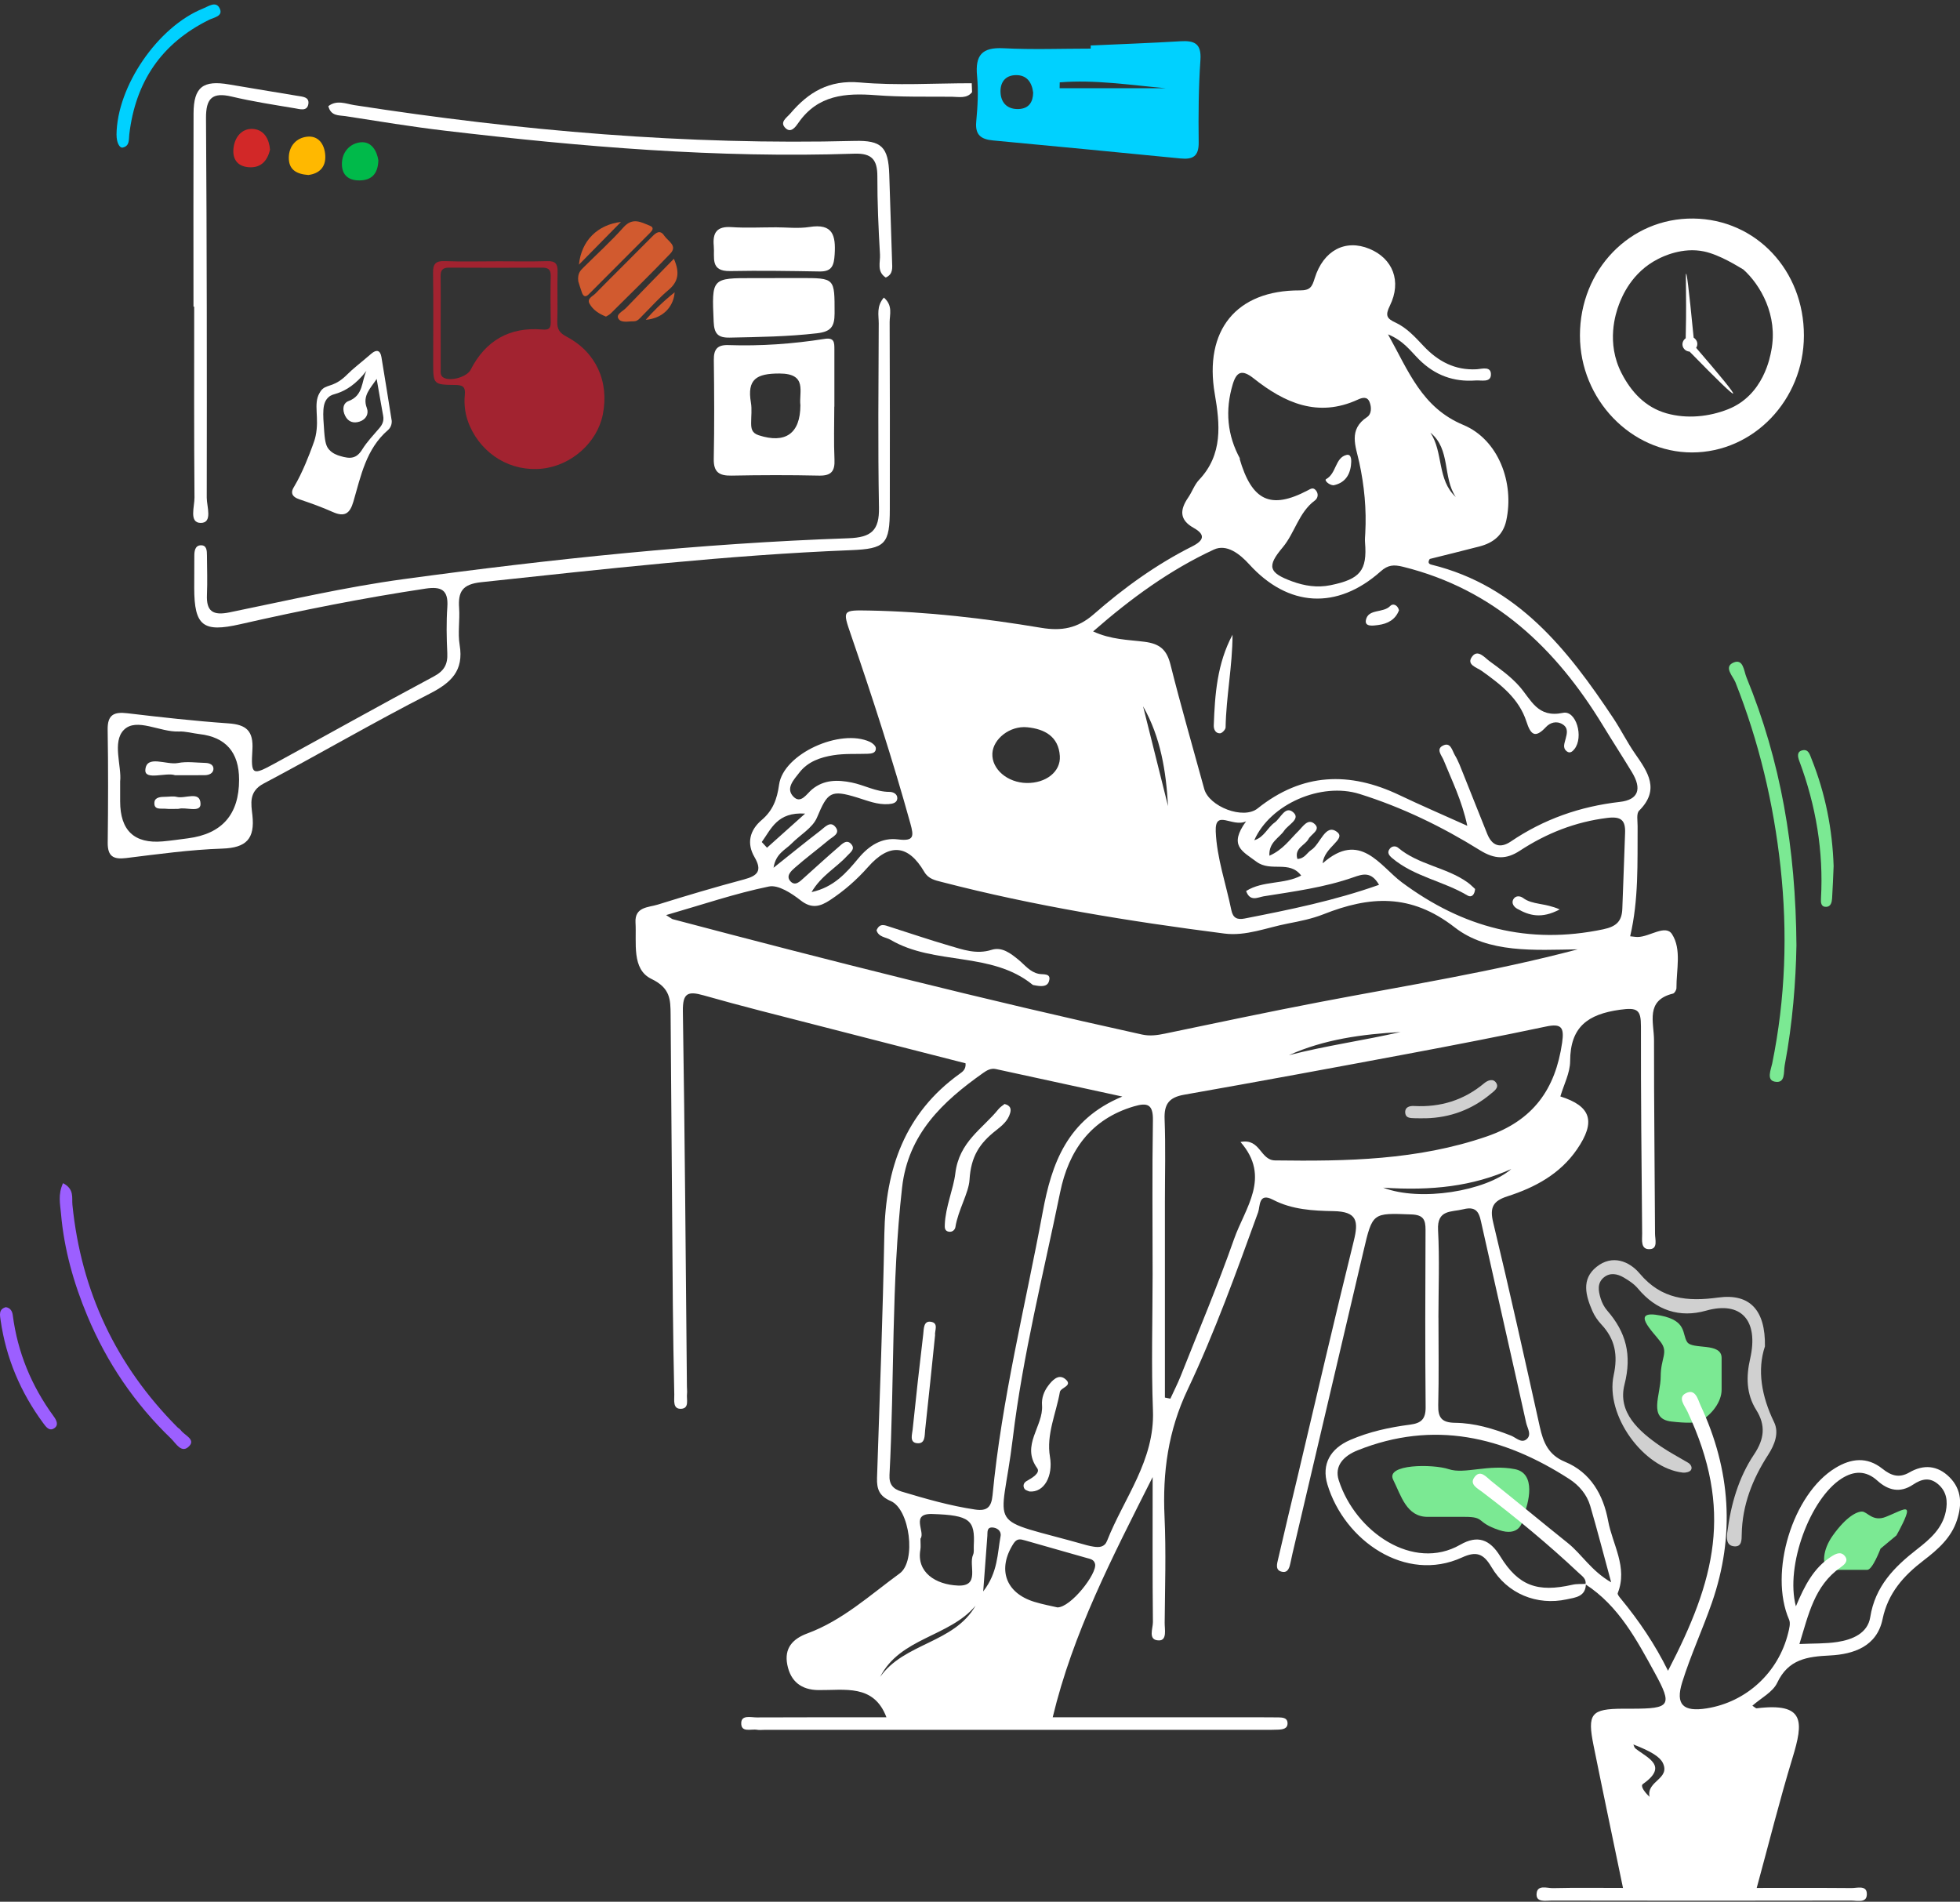 <svg xmlns="http://www.w3.org/2000/svg" width="370" height="359" viewBox="0 0 370 359" fill="none"><rect x="0" y="0" width="370" height="359" fill="#333333" stroke="none"/><path d="M285.999 277.344C289.999 278.144 288.666 283.677 287.499 286.344C287.499 287.677 286.599 290.044 282.999 288.844C278.499 287.344 280.499 286.344 276.499 286.344H269.499C265.499 286.344 264.499 282.344 262.999 279.344C261.499 276.344 270.499 276.344 273.499 277.344C276.499 278.344 280.999 276.344 285.999 277.344Z" fill="#7BE993"></path><path d="M321.24 268.107C321.173 268.185 321.038 268.269 320.809 268.344C320.771 268.363 320.735 268.381 320.7 268.399C320.73 268.56 319.546 268.986 320.7 268.399C320.699 268.392 320.696 268.385 320.69 268.38C319.951 268.582 318.421 268.687 315.499 268.344C311.058 267.822 313.499 263.344 313.499 259.844C313.499 256.344 314.999 255.344 313.499 253.344C311.999 251.344 307.515 247.147 313.499 248.344C318.499 249.344 317.499 251.844 318.499 253.344C319.499 254.844 324.999 253.344 324.999 256.344V262.344C324.999 264.665 323.111 266.987 321.24 268.107Z" fill="#7BE993"></path><path d="M345.999 289.844C343.999 292.644 343.999 295.344 344.999 296.344C345.999 297.344 344.999 296.344 347.499 296.344L352.499 296.344C353.499 296.344 354.999 292.344 354.999 292.344L357.999 289.844C358.666 288.677 359.999 286.144 359.999 285.344C359.999 284.344 358.499 285.344 355.999 286.344C353.499 287.344 352.499 285.344 351.499 285.344C350.499 285.344 348.499 286.344 345.999 289.844Z" fill="#7BE993"></path><g clip-path="url(#clip0_508_421)"><path d="M299.379 298.975C299.367 301.422 297.389 301.568 295.749 301.918C290.172 303.126 284.538 300.901 281.536 295.796C279.991 293.165 278.592 292.821 275.979 294.016C265.327 298.879 253.786 290.832 250.588 280.241C249.424 276.395 251.16 273.439 254.873 271.831C258.492 270.261 262.326 269.434 266.211 268.932C268.31 268.659 269.143 267.864 269.124 265.633C269.022 254.47 269.054 243.301 269.105 232.139C269.111 230.225 268.666 229.335 266.447 229.253C259.083 228.973 259.108 228.871 257.398 236.162C252.94 255.201 248.457 274.234 243.987 293.273C243.853 293.838 243.733 294.404 243.618 294.976C243.44 295.847 243.173 296.89 242.124 296.731C240.636 296.502 241.075 295.192 241.284 294.283C242.512 288.918 243.809 283.566 245.081 278.213C248.553 263.554 251.936 248.876 255.56 234.255C256.482 230.543 256.215 228.706 251.738 228.63C247.879 228.566 243.892 228.35 240.299 226.475C237.539 225.032 237.901 227.746 237.507 228.833C233.399 240.136 229.336 251.489 224.185 262.346C220.51 270.102 219.448 277.959 219.836 286.337C220.141 292.993 219.918 299.674 219.861 306.342C219.849 307.557 220.344 309.667 218.799 309.667C216.625 309.667 217.655 307.423 217.642 306.215C217.547 297.525 217.591 288.836 217.591 278.836C209.865 294.169 202.546 308.275 198.724 324.18C211.824 324.18 224.859 324.18 237.895 324.18C239.052 324.18 240.216 324.18 241.373 324.199C242.105 324.218 242.982 324.269 243.052 325.178C243.141 326.347 242.168 326.475 241.284 326.513C240.413 326.551 239.542 326.551 238.671 326.551C207.188 326.551 175.711 326.551 144.228 326.551C143.796 326.551 143.344 326.614 142.925 326.538C141.793 326.328 139.834 327.167 139.93 325.197C140 323.697 141.78 324.212 142.848 324.205C151.115 324.167 159.375 324.18 167.337 324.18C164.952 317.848 159.464 319.107 154.466 319.043C151.287 318.999 149.258 317.435 148.629 314.288C147.999 311.154 149.614 309.381 152.399 308.351C159.064 305.891 164.24 301.104 169.836 297.023C173.021 294.703 171.737 284.882 168.151 283.356C166.001 282.441 165.492 281.112 165.562 278.982C166.077 263.624 166.656 248.272 166.942 232.914C167.171 220.639 170.802 210.144 181.154 202.713C181.72 202.306 182.369 201.873 182.274 200.723C173.009 198.352 163.642 195.968 154.282 193.552C147.122 191.709 139.949 189.929 132.839 187.901C129.819 187.043 128.859 187.469 128.91 190.908C129.285 214.53 129.444 238.159 129.673 261.787C129.673 262.219 129.743 262.664 129.692 263.09C129.558 264.152 130.188 265.855 128.592 265.944C126.964 266.033 127.307 264.336 127.288 263.268C127.167 257.617 127.066 251.966 127.015 246.308C126.862 228.045 126.741 209.781 126.595 191.518C126.57 188.677 126.544 186.522 122.983 184.799C119.187 182.968 120.192 177.984 119.969 174.158C119.797 171.157 122.411 171.316 124.179 170.763C129.571 169.078 134.989 167.47 140.445 166.014C143.001 165.334 143.948 164.393 142.441 161.812C140.915 159.206 141.513 156.733 143.783 154.801C145.882 153.015 146.689 150.91 147.071 148.12C147.878 142.297 158.638 137.44 164.24 140.053C164.704 140.269 165.302 140.784 165.334 141.204C165.41 142.132 164.583 142.265 163.839 142.291C161.671 142.367 159.471 142.227 157.34 142.564C154.905 142.952 152.514 143.753 150.899 145.844C149.85 147.198 148.247 148.832 149.786 150.396C151.191 151.832 152.298 149.823 153.315 148.997C155.585 147.147 158.135 147.192 160.755 147.713C163.159 148.196 165.365 149.487 167.903 149.487C168.647 149.487 169.429 149.906 169.39 150.72C169.346 151.565 168.5 151.737 167.756 151.794C165.664 151.953 163.776 151.158 161.842 150.561C156.787 149.003 156.234 149.563 154.224 154.337C153.398 156.295 151.039 157.598 149.43 159.244C148.26 160.439 146.441 161.107 146.028 163.809C149.277 161.221 152.062 158.952 154.911 156.765C155.744 156.129 156.813 154.807 157.811 156.25C158.593 157.388 157.169 157.967 156.456 158.564C154.345 160.331 152.132 161.978 150.066 163.789C149.379 164.393 148.304 165.341 149.195 166.339C150.11 167.368 151.013 166.389 151.764 165.716C153.926 163.783 156.062 161.819 158.256 159.931C158.968 159.321 159.884 158.259 160.793 159.473C161.442 160.344 160.456 160.973 159.878 161.609C157.855 163.815 155.057 165.258 153.201 168.405C157.423 167.489 159.795 164.737 162.027 162.048C164.055 159.6 166.491 158.075 169.505 158.456C172.576 158.844 172.525 157.884 171.858 155.462C168.526 143.454 164.679 131.605 160.634 119.825C159.025 115.147 159 115.159 164.138 115.255C175.037 115.465 185.835 116.723 196.562 118.516C200.371 119.152 203.404 118.637 206.476 115.948C212.142 110.983 218.278 106.552 225.056 103.145C227.301 102.013 227.6 100.92 225.317 99.642C222.576 98.11 222.748 96.184 224.306 93.915C225.044 92.84 225.476 91.512 226.347 90.59C230.881 85.81 230.303 80.063 229.323 74.38C227.257 62.404 233.329 54.769 245.38 54.82C247.364 54.826 247.688 54.127 248.184 52.525C249.824 47.243 253.983 45.1 258.511 46.969C262.917 48.787 264.647 53.084 262.377 57.7C261.461 59.562 261.779 60.128 263.433 60.891C265.569 61.882 267.146 63.637 268.742 65.328C271.451 68.201 274.643 69.93 278.745 69.708C279.737 69.65 281.543 69.034 281.447 70.788C281.365 72.263 279.616 71.742 278.541 71.825C274.402 72.13 270.885 70.839 267.896 67.877C266.288 66.275 264.94 64.304 262.021 63.116C265.906 70.064 268.392 76.942 276.239 80.216C282.859 82.975 285.911 91.13 284.341 98.288C283.743 101.009 281.892 102.477 279.323 103.145C276.131 103.978 272.92 104.76 269.9 105.516C269.359 106.361 269.963 106.533 270.281 106.609C286.503 110.608 295.939 122.622 304.562 135.59C306.005 137.758 307.163 140.123 308.651 142.259C311.074 145.736 313.414 149.061 309.42 153.04C308.88 153.574 309.147 154.972 309.14 155.977C309.096 162.893 309.357 169.822 307.735 176.745C308.377 176.808 308.778 176.885 309.185 176.878C311.423 176.847 314.412 174.45 315.633 176.344C317.477 179.199 316.447 183.076 316.472 186.522C316.472 186.878 316.116 187.494 315.824 187.564C310.546 188.842 312.237 193.037 312.237 196.349C312.225 208.529 312.377 220.709 312.428 232.882C312.428 233.944 313 235.692 311.5 235.806C309.656 235.946 310.005 234.077 309.999 232.889C309.884 219.838 309.745 206.794 309.77 193.743C309.776 190.596 309.102 190.151 305.789 190.615C299.742 191.461 296.423 193.845 296.404 200.31C296.397 202.535 295.208 204.753 294.559 206.978C300.365 208.809 301.306 211.727 297.682 216.99C294.483 221.637 289.758 224.167 284.589 225.826C281.816 226.716 281.193 227.943 281.886 230.816C284.97 243.625 287.825 256.492 290.68 269.358C291.335 272.301 292.302 274.66 295.431 275.95C300.295 277.953 302.68 282.243 303.57 287.075C304.397 291.569 307.328 295.847 305.389 300.742C305.293 300.99 305.732 301.505 306.005 301.835C309.408 305.967 312.403 310.379 314.883 315.395C323.753 298.314 327.295 285.079 318.545 266.466C318.024 265.353 316.682 263.847 318.189 263.033C320.09 262.003 320.517 264.222 321.051 265.366C326.704 277.463 327.562 289.884 323.168 302.541C321.413 307.595 319.143 312.483 317.553 317.588C316.237 321.809 317.763 323.201 322.189 322.495C329.686 321.3 335.733 315.719 337.565 308.262C337.762 307.455 338.035 306.444 337.743 305.764C333.877 296.915 338.36 282.053 346.461 277.12C349.456 275.289 352.457 274.952 355.344 277.253C356.96 278.537 358.46 279.103 360.463 277.946C363.128 276.408 365.767 276.605 368.024 278.862C370.377 281.214 370.37 284.081 369.429 286.967C368.355 290.285 365.805 292.523 363.14 294.557C359.363 297.449 356.406 300.717 355.382 305.649C354.314 310.811 349.927 312.28 345.456 312.509C341.164 312.725 337.609 313.189 335.492 317.67C334.659 319.431 332.439 320.544 330.805 321.993C331.2 322.235 331.435 322.508 331.638 322.482C340.77 321.37 340.477 324.987 338.372 331.878C335.969 339.76 333.978 347.77 331.626 356.39C337.8 356.39 343.644 356.365 349.488 356.415C350.537 356.428 352.292 355.85 352.407 357.369C352.553 359.365 350.601 358.774 349.469 358.78C330.608 358.818 311.754 358.812 292.893 358.78C291.819 358.78 290.051 359.162 290.064 357.642C290.083 355.672 292.035 356.454 293.154 356.428C297.465 356.326 301.777 356.39 306.381 356.39C304.467 347.134 302.61 338.356 300.836 329.558C299.602 323.461 300.346 322.584 306.419 322.559C306.997 322.559 307.582 322.559 308.161 322.559C315.277 322.546 315.773 321.987 312.403 315.833C308.975 309.578 305.592 303.164 299.31 299.083C299.494 298.034 298.68 297.538 298.076 296.972C292.277 291.512 286.14 286.452 279.8 281.633C278.942 280.978 277.422 280.241 278.262 278.97C279.393 277.266 280.551 278.811 281.466 279.542C286.325 283.426 291.113 287.399 295.971 291.289C298.616 293.406 300.359 296.515 304.149 298.701C302.699 293.374 301.522 288.797 300.193 284.259C299.564 282.116 298.089 280.394 296.251 279.205C283.787 271.157 270.624 268.049 256.272 273.789C253.697 274.819 251.84 276.688 252.724 279.434C255.865 289.204 266.803 296.68 275.654 291.607C278.942 289.719 281.244 290.59 283.215 293.8C286.636 299.375 290.261 300.659 296.836 299.159C297.663 298.968 298.546 299.045 299.405 298.994L299.379 298.975ZM234.131 86.662L233.978 86.509C236.312 94.576 239.866 96.254 246.887 92.561C247.433 92.275 247.872 91.957 248.375 92.529C248.979 93.222 248.775 94.061 248.228 94.468C245.157 96.731 244.451 100.577 242.137 103.336C239.135 106.902 239.453 108.116 243.93 109.75C246.257 110.602 248.661 110.983 251.185 110.468C256.775 109.324 258.116 107.709 257.684 102.388C257.64 101.816 257.697 101.231 257.729 100.653C257.977 96.14 257.551 91.683 256.59 87.272C255.929 84.227 254.486 81.099 258.085 78.722C258.924 78.169 258.937 76.866 258.536 75.88C258.085 74.774 257.118 75.073 256.33 75.435C248.794 78.9 242.474 76.046 236.661 71.43C234.423 69.657 233.418 70.197 232.713 72.543C231.244 77.438 231.644 82.167 234.137 86.674L234.131 86.662ZM206.342 119.19C209.744 120.766 212.975 120.76 216.027 121.148C218.965 121.516 220.255 122.654 220.961 125.47C222.933 133.327 225.19 141.108 227.327 148.927C228.236 152.252 234.69 154.782 237.405 152.614C245.831 145.882 254.734 145.59 264.183 150.097C268.246 152.036 272.392 153.816 276.99 155.888C275.966 151.082 274.077 147.344 272.513 143.479C272.17 142.627 271.082 141.483 272.291 140.803C273.848 139.926 274.128 141.706 274.65 142.57C275.317 143.676 275.756 144.922 276.246 146.13C277.759 149.887 279.234 153.663 280.754 157.42C281.657 159.658 283.19 160.217 285.212 158.85C291.45 154.623 298.292 152.233 305.802 151.375C309.325 150.968 309.967 148.908 308.072 145.774C306.273 142.799 304.378 139.888 302.572 136.919C293.682 122.317 282.02 111.25 264.876 106.997C263.134 106.565 262.04 106.609 260.635 107.862C252.413 115.185 243.173 114.619 235.835 106.539C234.048 104.575 231.574 102.617 229.139 103.749C220.866 107.588 213.515 112.928 206.349 119.202L206.342 119.19ZM297.79 179.211C289.733 179.332 280.945 179.993 274.618 175.067C266.288 168.583 258.543 169.148 249.824 172.594C247.688 173.439 245.373 173.903 243.103 174.342C239.129 175.105 235.212 176.757 231.129 176.23C213.159 173.922 195.278 171.036 177.714 166.478C176.506 166.167 175.266 165.925 174.478 164.578C171.451 159.416 167.903 159.092 163.858 163.675C161.722 166.091 159.343 168.169 156.666 169.93C154.873 171.106 153.245 171.621 151.159 169.981C149.455 168.64 146.924 166.981 145.15 167.349C138.804 168.652 132.617 170.763 125.743 172.746C126.729 173.363 126.843 173.477 126.977 173.515C156.387 181.296 185.879 188.753 215.594 195.294C217.032 195.612 218.456 195.428 219.899 195.123C229.686 193.088 239.459 191.01 249.278 189.134C265.474 186.039 281.772 183.458 297.79 179.224V179.211ZM211.855 206.997C203.169 205.109 195.583 203.456 187.99 201.81C187.056 201.607 186.286 202.051 185.574 202.56C177.937 207.957 171.432 214.079 170.293 224.161C168.246 242.201 168.863 260.344 167.915 278.423C167.82 280.197 168.57 281.08 170.179 281.563C174.757 282.936 179.342 284.259 184.092 284.964C186.292 285.288 187.145 284.557 187.367 282.269C189.09 264.203 193.535 246.607 196.836 228.814C198.521 219.724 201.389 211.339 211.862 207.003L211.855 206.997ZM217.585 240.612C217.585 230.905 217.483 221.198 217.642 211.498C217.693 208.485 216.644 208.091 214.081 208.847C205.897 211.256 201.732 217.232 200.13 225.07C196.963 240.517 193.071 255.856 191.189 271.526C189.014 289.636 185.453 286.108 205.178 291.702C205.598 291.823 206.024 291.9 206.45 291.969C207.519 292.141 208.511 292.065 208.981 290.882C212.173 282.784 218.011 275.702 217.648 266.25C217.324 257.719 217.578 249.162 217.585 240.612ZM219.899 263.821C220.243 263.891 220.586 263.961 220.936 264.031C221.578 262.626 222.29 261.247 222.863 259.816C226.271 251.203 229.889 242.653 232.954 233.918C235.021 228.026 240.006 222.228 234.175 215.579C237.946 214.822 237.857 219.018 240.706 219.056C254.212 219.234 267.572 219.024 280.633 214.543C289.453 211.517 293.631 205.599 294.896 196.801C295.303 193.959 294.782 193.165 291.857 193.781C283.215 195.606 274.542 197.29 265.855 198.918C251.758 201.556 237.66 204.168 223.537 206.654C220.675 207.156 219.734 208.434 219.849 211.288C220.052 216.494 219.906 221.72 219.906 226.939C219.906 239.239 219.906 251.54 219.906 263.834L219.899 263.821ZM249.71 162.957C256.756 156.708 260.507 163.491 264.634 166.561C276.15 175.117 288.531 178.391 302.648 175.429C305.204 174.895 306.164 173.852 306.253 171.558C306.451 166.784 306.591 162.01 306.775 157.242C306.87 154.826 306.012 154.076 303.417 154.4C297.376 155.15 291.952 157.293 286.922 160.586C284.353 162.27 282.185 162.245 279.387 160.509C272.259 156.072 264.704 152.398 256.635 149.874C249.417 147.618 239.803 151.756 236.776 158.615C238.633 158.068 239.262 156.238 240.617 155.278C241.761 154.47 242.652 151.928 244.203 153.409C245.488 154.636 243.186 155.678 242.435 156.791C241.501 158.189 239.485 158.977 239.631 161.539C242.206 160.401 243.497 158.456 245.112 156.873C245.971 156.034 246.937 154.33 248.241 155.615C249.322 156.682 247.503 157.464 247.007 158.386C246.359 159.6 244.292 160.09 244.915 162.149C246.308 162.086 246.715 160.98 247.516 160.465C249.284 159.333 250.2 155.303 252.438 157.083C254.155 158.443 249.971 159.912 249.697 162.944L249.71 162.957ZM339.689 310.347C342.283 310.226 344.61 310.309 346.868 309.959C349.691 309.521 352.572 308.332 353.055 305.281C353.977 299.452 357.576 295.815 361.913 292.44C364.298 290.584 366.67 288.556 367.318 285.333C367.706 283.4 367.503 281.576 365.868 280.177C364.253 278.792 362.727 279.199 361.125 280.266C358.702 281.881 356.457 281.373 354.403 279.51C352.248 277.558 349.977 277.628 347.644 279.116C341.743 282.873 336.98 295.548 339.021 303.234C340.662 299.312 342.379 296.006 345.609 293.902C346.461 293.349 347.51 292.726 348.305 293.8C348.985 294.716 348.152 295.389 347.434 295.898C342.512 299.337 341.406 304.779 339.689 310.341V310.347ZM271.547 248.743C271.547 254.254 271.642 259.766 271.502 265.271C271.445 267.686 272.221 268.557 274.707 268.589C278.351 268.633 281.854 269.67 285.25 271.011C286.159 271.373 287.113 272.416 288.048 271.786C289.275 270.954 288.334 269.631 288.105 268.608C285.352 256.168 282.509 243.746 279.737 231.306C279.304 229.354 279.075 227.562 276.252 228.274C273.969 228.846 271.26 228.28 271.47 232.215C271.763 237.707 271.546 243.231 271.54 248.736L271.547 248.743ZM260.329 167.031C258.835 164.444 257.233 165.004 255.503 165.608C250.015 167.534 244.26 168.284 238.55 169.199C237.482 169.371 235.981 170.305 235.237 168.201C238.41 166.199 242.423 166.993 245.634 165.283C243.383 162.315 239.917 164.699 237.183 162.664C234.506 160.668 231.892 159.645 235.231 155.042C232.636 156.276 229.33 152.627 229.501 156.975C229.705 161.959 231.441 166.873 232.452 171.825C232.757 173.318 233.577 173.662 234.945 173.395C243.421 171.736 251.878 170.026 260.329 167.031ZM199.621 303.437C202.164 303.425 207.124 297.061 206.724 295.243C206.527 294.353 205.757 294.283 205.102 294.093C201.23 292.98 197.344 291.9 193.472 290.781C192.588 290.526 191.965 290.393 191.322 291.391C188.238 296.19 189.803 300.71 195.265 302.388C196.912 302.891 198.616 303.196 199.627 303.437H199.621ZM173.759 290.469C173.759 291.372 173.842 291.963 173.746 292.523C172.983 296.801 176.608 299.14 180.849 299.312C185.097 299.483 182.789 295.491 183.692 293.495C183.914 293.006 183.793 292.357 183.825 291.785C184.086 286.935 183.094 286.032 176.004 285.803C171.75 285.663 174.764 289.236 173.753 290.476L173.759 290.469ZM193.809 147.808C197.427 147.866 200.263 145.691 200.072 142.723C199.837 139.004 197.16 137.606 193.91 137.288C190.636 136.963 187.469 139.5 187.335 142.233C187.189 145.183 190.165 147.745 193.802 147.808H193.809ZM261.118 224.199C268.081 226.888 280.436 224.873 285.294 220.683C277.982 223.951 270.275 224.815 261.118 224.199ZM184.156 303.119C179.215 309.019 169.937 309.12 166.147 316.564C170.681 310.118 180.105 310.214 184.156 303.119ZM243.313 199.191C250.263 197.398 257.392 196.419 264.386 194.817C257.15 195.243 250.015 196.171 243.313 199.191ZM185.606 300.418C188.404 296.813 188.27 293.266 188.887 289.98C189.071 289.007 188.213 288.365 187.284 288.346C186.254 288.327 186.439 289.28 186.388 289.935C186.14 293.069 185.917 296.209 185.606 300.411V300.418ZM220.497 152.175C220.128 145.602 219.117 139.182 215.785 133.334C217.356 139.614 218.926 145.895 220.497 152.175ZM143.802 158.952C144.133 159.308 144.464 159.67 144.794 160.026C146.963 158.087 149.131 156.142 151.986 153.587C146.734 153.243 145.583 156.492 143.802 158.952ZM311.391 339.195C310.775 336.156 315.398 335.845 313.891 332.774C313.344 331.668 311.735 330.619 308.339 329.31C308.46 329.564 308.517 329.901 308.721 330.06C311.048 331.903 315.022 333.334 310.145 336.779C309.656 337.122 310.266 338.114 311.391 339.195ZM270.027 81.678C272.494 85.371 271.26 90.571 274.815 93.819C272.31 90.139 273.887 84.799 270.027 81.678Z" fill="white"></path><path d="M340.534 63.371C340.509 75.5 331.021 85.404 319.41 85.41C307.881 85.41 298.26 75.379 298.254 63.339C298.248 50.905 307.729 41.122 319.664 41.255C331.473 41.389 340.56 51.019 340.534 63.371ZM313.026 48.877C307.996 51.407 306.158 56.06 305.624 57.478C304.975 59.188 303.176 64.719 306.101 70.427C307.945 74.025 310.628 76.898 314.59 78.023C318.475 79.123 322.653 78.659 326.189 77.267C332.98 74.597 334.169 67.236 334.373 66.206C335.689 59.512 332.3 53.753 329.114 50.886C328.058 50.269 324.688 48.121 321.731 47.479C317.585 46.582 313.814 48.477 313.032 48.871L313.026 48.877Z" fill="white"></path><path d="M166.85 56.176C168.592 57.676 167.937 59.367 167.944 60.823C168.001 72.564 167.988 84.305 167.976 96.052C167.969 102.727 167.149 103.598 160.586 103.859C137.243 104.787 114.052 107.431 90.842 109.904C87.262 110.285 86.454 111.703 86.67 114.799C86.829 117.106 86.397 119.484 86.772 121.747C87.573 126.616 85.201 128.86 81.1 130.958C70.525 136.355 60.262 142.369 49.763 147.918C46.908 149.425 47.41 151.751 47.646 153.881C48.135 158.324 46.52 160.041 41.974 160.193C35.907 160.397 29.847 161.236 23.806 161.98C21.358 162.278 20.309 161.63 20.334 159.062C20.417 151.961 20.442 144.854 20.322 137.754C20.277 134.906 21.523 134.34 24.061 134.645C30.394 135.395 36.74 136.107 43.099 136.552C46.501 136.787 47.868 137.957 47.646 141.574C47.347 146.335 47.652 146.412 51.747 144.18C61.794 138.701 71.778 133.094 81.876 127.703C83.866 126.642 84.54 125.402 84.438 123.279C84.299 120.387 84.248 117.469 84.445 114.583C84.667 111.322 83.275 110.673 80.311 111.118C68.554 112.885 56.904 115.206 45.318 117.844C38.343 119.433 36.677 118.162 36.664 111.017C36.664 108.989 36.677 106.954 36.683 104.927C36.683 104.018 36.829 102.981 37.885 102.937C39.042 102.886 39.061 103.973 39.068 104.85C39.08 107.317 39.176 109.783 39.068 112.243C38.921 115.447 40.231 116.229 43.322 115.6C54.253 113.362 65.152 110.826 76.191 109.326C104.062 105.531 132.035 102.581 160.167 101.608C164.491 101.456 166.011 100.134 165.928 95.811C165.718 84.216 165.839 72.615 165.883 61.02C165.883 59.488 165.419 57.829 166.85 56.176ZM22.681 147.518C22.681 149.247 22.681 150.264 22.681 151.275C22.681 156.788 25.364 159.308 30.731 158.833C32.314 158.693 33.891 158.458 35.468 158.254C41.921 157.424 45.142 153.733 45.134 147.181C45.126 142.011 42.624 139.141 37.63 138.574C36.34 138.427 35.042 138.033 33.764 138.09C30.191 138.243 25.777 135.401 23.393 137.773C21.123 140.036 23.005 144.663 22.681 147.518Z" fill="white"></path><path d="M205.908 8.586C211.535 8.331 217.176 8.128 222.797 7.791C225.417 7.632 226.822 8.153 226.612 11.3C226.256 16.481 226.218 21.7 226.282 26.9C226.313 29.525 225.162 30.142 222.848 29.913C211.058 28.75 199.263 27.618 187.46 26.512C185.235 26.302 184.052 25.514 184.287 22.984C184.554 20.117 184.72 17.193 184.446 14.345C184.071 10.429 185.368 8.891 189.438 9.107C194.913 9.393 200.414 9.177 205.901 9.177C205.901 8.98 205.901 8.783 205.901 8.586H205.908ZM195.04 17.504C194.799 15.502 193.813 14.154 191.784 14.18C189.692 14.205 188.739 15.648 188.885 17.6C189.037 19.583 190.328 20.67 192.325 20.581C194.233 20.498 195.008 19.246 195.034 17.504H195.04ZM220.056 16.652C213.341 16.061 206.709 15.006 200.051 15.546C200.045 15.915 200.038 16.284 200.032 16.652H220.063H220.056Z" fill="#00D1FF"></path><path d="M157.492 76.758C157.492 80.083 157.378 83.42 157.53 86.739C157.632 88.97 156.907 89.834 154.599 89.783C149.105 89.663 143.598 89.675 138.104 89.783C135.77 89.828 134.689 89.148 134.74 86.605C134.867 80.388 134.829 74.165 134.753 67.948C134.727 65.932 135.414 65.074 137.5 65.144C143.585 65.354 149.652 64.922 155.661 63.974C157.537 63.676 157.505 64.693 157.511 65.913C157.511 69.53 157.511 73.147 157.511 76.764L157.492 76.758ZM151.095 76.498C150.79 73.999 152.494 70.516 147.146 70.509C142.803 70.503 141.004 71.571 141.754 75.995C141.97 77.254 141.792 78.576 141.798 79.873C141.798 80.922 141.938 81.742 143.216 82.162C148.246 83.802 151.082 81.869 151.095 76.498Z" fill="white"></path><path d="M61.98 20.041C63.583 18.795 65.325 19.602 66.883 19.844C98.175 24.694 129.614 27.415 161.307 26.601C166.419 26.468 167.691 27.745 167.869 32.901C168.054 38.4 168.238 43.904 168.403 49.403C168.435 50.535 168.639 51.762 167.208 52.391C165.472 51.272 166.203 49.492 166.12 48.049C165.834 43.135 165.612 38.209 165.624 33.282C165.624 30.174 164.601 28.902 161.3 29.01C135.439 29.888 109.736 27.707 84.084 24.681C77.757 23.938 71.462 22.895 65.166 21.916C64.003 21.738 62.464 21.961 61.98 20.035V20.041Z" fill="white"></path><path d="M333.176 254.164C331.694 258.594 332.515 263.546 334.899 268.454C335.891 270.488 335.014 272.719 333.786 274.626C330.823 279.21 328.884 284.13 328.795 289.673C328.776 290.665 328.827 292.006 327.421 291.911C325.8 291.803 325.94 290.252 326.079 289.196C326.753 283.984 328.197 278.93 331.122 274.563C333.081 271.639 333.354 269.064 331.529 266.153C329.628 263.12 329.621 259.834 330.384 256.497C332.031 249.263 328.699 245.544 322.061 247.419C317.075 248.83 312.637 247.368 309.209 243.249C308.491 242.384 307.48 241.717 306.494 241.145C305.324 240.465 303.969 240.191 302.812 241.107C301.458 242.175 301.731 243.707 302.164 245.111C302.412 245.925 302.838 246.752 303.391 247.387C306.958 251.487 308.096 255.74 306.666 261.366C305.33 266.604 309.349 270.17 313.432 272.986C315.098 274.131 316.904 275.071 318.646 276.108C319.218 276.445 319.53 277.074 319.186 277.538C318.932 277.881 318.175 278.046 317.673 277.989C310.252 277.15 302.984 267.189 304.624 259.599C305.445 255.804 304.898 252.797 302.297 250.019C301.617 249.288 301.013 248.417 300.612 247.502C299.353 244.603 298.463 241.501 301.381 239.155C304.338 236.778 307.556 238.055 309.54 240.414C313.654 245.302 318.544 245.728 324.375 244.94C330.34 244.133 333.297 247.324 333.176 254.176V254.164Z" fill="#D0D0D0"></path><path d="M36.525 57.883C36.525 45.729 36.493 33.568 36.538 21.414C36.556 16.43 38.324 15.082 43.284 15.947C47.557 16.691 51.85 17.358 56.129 18.089C57.083 18.254 58.457 18.273 58.202 19.678C57.948 21.064 56.6 20.594 55.703 20.448C51.71 19.78 47.697 19.17 43.761 18.235C40.06 17.358 38.865 18.553 38.89 22.316C39.049 46.193 39.068 70.076 39.03 93.958C39.03 95.618 40.194 98.713 37.898 98.713C35.635 98.713 36.735 95.618 36.715 93.927C36.614 81.912 36.658 69.904 36.658 57.889H36.518L36.525 57.883Z" fill="white"></path><path d="M146.257 52.489C147.847 52.489 149.443 52.489 151.033 52.489C157.671 52.482 157.544 52.482 157.55 59.138C157.55 61.674 156.851 62.615 154.225 62.914C148.737 63.55 143.256 63.62 137.755 63.734C135.504 63.779 134.817 62.971 134.722 60.727C134.366 52.476 134.277 52.482 142.346 52.501C143.65 52.501 144.953 52.501 146.257 52.501V52.489Z" fill="white"></path><path d="M146.327 42.907C148.489 42.907 150.702 43.18 152.813 42.849C157.245 42.144 157.785 44.458 157.563 48.024C157.436 50.083 157.073 51.291 154.714 51.247C149.086 51.151 143.459 51.062 137.831 51.17C133.984 51.247 134.944 48.59 134.741 46.428C134.505 43.886 135.345 42.684 138.098 42.875C140.826 43.059 143.58 42.913 146.32 42.913L146.327 42.907Z" fill="white"></path><path d="M339.12 178.582C339.012 185.054 338.42 193.12 336.907 201.105C336.672 202.338 337.104 204.626 334.993 204.181C333.435 203.851 334.312 201.912 334.548 200.761C337.053 188.467 337.479 176.097 336.118 163.644C334.808 151.655 332.049 140.028 327.604 128.795C327.146 127.645 325.34 125.922 327.21 125.089C329.104 124.244 329.2 126.672 329.683 127.848C336.131 143.575 338.999 160.001 339.126 178.595L339.12 178.582Z" fill="#7BE993"></path><path d="M11.906 223.353C14.08 224.484 13.534 226.124 13.673 227.459C15.32 243.79 21.915 257.769 33.481 269.414C33.685 269.618 33.971 269.758 34.13 269.987C34.817 270.946 36.922 271.69 35.745 272.962C34.295 274.532 33.208 272.447 32.305 271.582C25.425 264.971 20.166 257.209 16.49 248.411C13.909 242.239 12.096 235.831 11.518 229.131C11.359 227.319 10.907 225.463 11.906 223.34V223.353Z" fill="#9C5FFF"></path><path d="M21.996 25.451C22.066 16.316 29.779 5.039 38.339 1.606C39.337 1.206 40.71 0.176 41.423 1.492C42.262 3.049 40.392 3.284 39.521 3.717C30.473 8.16 25.576 15.451 24.406 25.368C24.292 26.334 24.514 27.523 23.204 27.847C22.543 28.013 21.99 26.856 22.003 25.451H21.996Z" fill="#00D1FF"></path><path d="M183.495 17.402C182.503 18.668 180.983 18.273 179.66 18.261C174.878 18.229 170.077 18.337 165.321 17.968C159.604 17.53 154.39 17.917 150.74 23.155C150.238 23.874 149.366 25.171 148.336 24.236C147.064 23.079 148.495 22.246 149.207 21.414C152.635 17.383 156.507 15.057 162.294 15.565C169.289 16.182 176.385 15.712 183.437 15.712C183.456 16.271 183.482 16.837 183.501 17.396L183.495 17.402Z" fill="white"></path><path d="M346.14 163.549C346.051 165.571 345.987 167.592 345.854 169.607C345.803 170.313 345.625 171.165 344.734 171.19C343.742 171.216 343.711 170.345 343.755 169.633C344.258 160.695 342.801 152.069 339.679 143.697C339.387 142.915 339.094 141.86 340.315 141.624C341.421 141.415 341.657 142.483 341.975 143.264C344.582 149.774 345.917 156.544 346.146 163.556L346.14 163.549Z" fill="#7BE993"></path><path d="M1.112 246.758C1.964 246.904 2.314 247.521 2.409 248.264C3.319 255.301 5.945 261.633 10.123 267.354C10.638 268.06 11.166 269.007 10.224 269.623C9.277 270.246 8.654 269.312 8.151 268.638C3.872 262.828 1.138 256.369 0.114 249.218C-0.02 248.271 -0.293 247.133 1.112 246.758Z" fill="#9C5FFF"></path><path d="M71.424 30.256C71.353 32.894 70.075 34.026 67.901 34.058C65.936 34.09 64.562 33.168 64.543 31.013C64.524 28.654 66.101 27.052 68.091 26.862C70.19 26.665 71.156 28.572 71.424 30.25V30.256Z" fill="#00BA4A"></path><path d="M58.203 33.034C56.015 32.875 54.464 32.067 54.521 29.677C54.572 27.503 55.984 26.054 57.904 25.812C60.13 25.526 61.274 27.262 61.401 29.315C61.541 31.489 60.327 32.773 58.203 33.034Z" fill="#FFB800"></path><path d="M50.967 28.278C50.445 30.497 49.142 31.717 46.992 31.571C44.665 31.412 43.775 29.842 44.118 27.687C44.449 25.64 45.854 24.152 47.876 24.35C49.93 24.553 50.833 26.358 50.973 28.278H50.967Z" fill="#D22828"></path><path d="M295.558 139.454C295.819 138.456 296.086 137.426 294.992 136.74C293.816 136.002 292.608 136.416 291.826 137.261C289.753 139.48 288.945 138.66 288.15 136.206C286.739 131.845 283.273 129.194 279.706 126.645C278.79 125.99 276.704 125.482 277.931 123.899C279 122.526 280.272 124.147 281.194 124.821C283.171 126.264 285.206 127.732 286.808 129.544C289.072 132.099 290.217 135.583 295.062 134.566C297.542 134.045 299.018 139.149 297.205 141.419C296.805 141.921 296.334 142.264 295.781 141.838C294.903 141.171 295.368 140.274 295.558 139.448V139.454Z" fill="white"></path><path d="M232.672 119.838C232.659 125.719 231.47 131.478 231.362 137.326C231.356 137.727 230.682 138.426 230.307 138.432C229.48 138.451 229.105 137.72 229.13 136.932C229.34 131.077 229.766 125.254 232.666 119.832L232.672 119.838Z" fill="white"></path><path d="M264.099 115.186C263.437 116.972 261.962 117.754 260.162 117.989C259.24 118.11 257.562 118.39 257.854 117.017C258.312 114.868 261.129 115.783 262.452 114.379C262.928 113.87 263.825 114.156 264.092 115.186H264.099Z" fill="white"></path><path d="M165.465 175.626C166.082 174.145 167.093 174.679 168.021 174.971C171.728 176.147 175.417 177.412 179.149 178.499C181.75 179.256 184.306 180.216 187.181 179.307C189.139 178.684 190.767 179.961 192.249 181.163C193.463 182.148 194.411 183.496 196.102 183.839C196.954 184.011 198.55 183.642 198.003 185.288C197.647 186.369 196.363 186.198 195.345 186C195.206 185.975 195.034 185.975 194.932 185.892C187.117 179.542 176.428 182.288 168.136 177.425C167.201 176.878 165.865 176.929 165.471 175.626H165.465Z" fill="white"></path><path d="M189.629 208.402C190.799 208.707 190.901 209.362 190.691 210.119C190.277 211.6 189.126 212.522 187.995 213.412C184.955 215.795 183.283 218.275 183.022 222.718C182.876 225.191 180.854 228.465 180.358 231.637C180.281 232.133 179.798 232.647 179.079 232.508C178.304 232.355 178.335 231.713 178.354 231.173C178.482 227.804 179.982 224.46 180.338 221.529C181.063 215.497 185.457 213.132 188.503 209.362C188.834 208.955 189.317 208.669 189.629 208.409V208.402Z" fill="white"></path><path d="M176.523 252.029C175.881 258.195 175.296 264.088 174.641 269.968C174.527 271.01 174.711 272.67 173.026 272.428C171.672 272.231 172.193 270.775 172.282 269.885C172.899 263.859 173.579 257.833 174.291 251.819C174.4 250.891 174.33 249.365 175.627 249.505C177.331 249.689 176.364 251.317 176.53 252.035L176.523 252.029Z" fill="white"></path><path d="M194.33 281.556C194.107 281.441 193.586 281.346 193.395 281.041C193.077 280.526 193.191 279.935 193.802 279.585C194.813 279.007 196.454 278.066 195.792 277.151C192.664 272.809 197.007 269.249 196.708 265.276C196.606 263.916 197.064 262.682 197.846 261.627C198.628 260.578 199.792 259.307 201.051 260.292C202.704 261.589 200.224 261.913 200.078 262.771C199.366 266.846 197.484 270.781 198.209 275.021C198.819 278.587 197.14 281.81 194.323 281.55L194.33 281.556Z" fill="white"></path><path d="M269.148 211.098C268.43 211.098 267.705 211.123 266.986 211.091C266.28 211.059 265.403 211.078 265.282 210.169C265.129 208.993 266.071 208.733 266.954 208.784C271.921 209.051 276.34 207.697 280.181 204.486C280.887 203.895 281.898 203.546 282.451 204.429C283.03 205.345 282.031 205.98 281.408 206.502C277.866 209.464 273.765 210.989 269.148 211.104V211.098Z" fill="#D0D0D0"></path><path d="M278.464 167.814C278.369 168.952 277.765 169.486 277.033 169.047C272.474 166.32 266.973 165.5 262.815 161.991C262.261 161.527 261.74 160.949 262.382 160.186C262.821 159.658 263.514 159.677 263.94 160.04C267.775 163.263 272.989 163.701 277.001 166.543C277.567 166.943 278.051 167.452 278.464 167.821V167.814Z" fill="white"></path><path d="M294.43 171.674C290.977 173.511 288.662 172.824 286.405 171.547C285.763 171.184 285.279 170.485 285.674 169.773C286.074 169.061 286.907 169.061 287.537 169.525C289.298 170.835 291.606 170.415 294.43 171.674Z" fill="white"></path><path d="M251.703 91.609C250.82 91.546 249.961 90.656 250.33 90.452C252.301 89.391 252.015 86.415 254.177 85.882C255.201 85.627 255.125 87.051 255.029 87.846C254.781 89.88 253.706 91.228 251.703 91.615V91.609Z" fill="white"></path><path d="M33.033 146.338C31.386 145.747 27.303 147.381 27.437 145.347C27.628 142.397 31.418 144.463 33.592 144.037C35.258 143.706 37.051 143.98 38.781 144.018C39.557 144.037 40.345 144.368 40.294 145.194C40.244 145.97 39.468 146.325 38.686 146.332C36.95 146.357 35.214 146.338 33.033 146.338Z" fill="white"></path><path d="M33.722 152.69C32.737 152.69 32.012 152.753 31.312 152.671C30.428 152.569 29.01 153.001 29.15 151.45C29.239 150.484 30.352 150.414 31.236 150.414C31.948 150.414 32.699 150.255 33.36 150.433C34.95 150.846 37.83 149.187 37.856 151.781C37.868 153.497 34.975 152.289 33.722 152.69Z" fill="white"></path><path d="M318.308 51.648C318.219 51.655 318.257 52.907 318.276 54.979C318.321 58.8 318.27 61.864 318.219 63.854C317.755 64.178 317.52 64.737 317.634 65.278C317.761 65.882 318.302 66.339 318.95 66.371C324.26 71.806 327.001 74.451 327.172 74.292C327.344 74.139 325.017 71.259 320.19 65.659C320.273 65.538 320.426 65.265 320.413 64.896C320.4 64.184 319.783 63.771 319.72 63.733C318.741 53.702 318.416 51.642 318.302 51.655L318.308 51.648Z" fill="white"></path><path d="M73.949 79.4C73.993 80.125 73.726 80.767 73.224 81.199C69.103 84.759 68.124 89.851 66.712 94.689C66.045 96.983 65.034 97.638 62.821 96.653C60.786 95.744 58.675 94.987 56.557 94.275C55.813 94.027 55.33 93.69 55.184 93.233C55.012 92.692 55.355 92.146 55.502 91.904C57.13 89.203 58.49 85.547 58.967 84.251C59.285 83.392 59.444 82.96 59.584 82.286C60.322 78.834 59.107 76.285 60.309 74.207C60.417 74.022 60.589 73.673 60.964 73.368C61.943 72.573 63.279 72.986 65.6 70.64C66.662 69.566 67.863 68.689 70.108 66.756C71.068 65.93 71.787 66.095 72.003 67.398C72.671 71.397 73.3 75.402 73.942 79.4H73.949ZM69.186 69.992C67.17 72.624 65.218 73.711 63.781 74.207C62.973 74.486 62.541 74.505 62.013 74.982C60.799 76.082 60.938 77.957 61.206 81.511C61.365 83.608 61.619 84.314 62.14 84.892C62.802 85.63 63.673 85.929 64.245 86.094C66.108 86.653 67.285 86.615 68.378 84.848C69.288 83.38 70.521 82.108 71.647 80.78C72.219 80.106 72.499 79.4 72.334 78.504C71.908 76.184 71.513 73.857 71.106 71.53C69.981 73.272 68.353 74.69 69.25 77.023C69.669 78.123 69.097 79.184 67.882 79.585C66.731 79.96 65.746 79.654 65.161 78.504C64.595 77.385 64.697 76.114 65.816 75.701C68.626 74.652 68.226 71.969 69.186 69.979V69.992Z" fill="white"></path><path d="M93.642 49.322C96.866 49.322 100.096 49.392 103.32 49.297C104.866 49.252 105.298 49.831 105.26 51.299C105.171 54.446 105.304 57.599 105.203 60.739C105.158 62.169 105.667 62.875 106.939 63.542C112.509 66.46 115.04 72.054 113.794 78.265C112.732 83.554 107.873 87.877 102.347 88.468C96.504 89.091 91.06 85.868 88.657 80.363C87.843 78.494 87.55 76.51 87.747 74.508C87.894 73.04 87.366 72.69 85.973 72.671C81.776 72.626 81.776 72.569 81.776 68.342C81.776 62.735 81.834 57.128 81.751 51.528C81.725 49.843 82.215 49.221 83.964 49.29C87.188 49.417 90.412 49.328 93.642 49.328V49.322ZM83.188 60.911C83.188 63.829 83.182 66.746 83.194 69.658C83.194 70.243 83.061 70.904 83.741 71.291C85.07 72.048 88.154 71.152 88.841 69.804C91.645 64.305 96.198 61.686 102.328 62.201C103.575 62.303 103.988 62.049 103.963 60.809C103.912 57.891 103.905 54.973 103.963 52.062C103.988 50.803 103.403 50.517 102.284 50.524C96.446 50.555 90.609 50.562 84.778 50.524C83.563 50.517 83.156 50.994 83.175 52.164C83.22 55.081 83.188 57.999 83.188 60.911Z" fill="#A22330"></path><path d="M114.384 59.761C113.005 59.214 111.917 58.47 111.288 57.326C110.76 56.366 111.866 55.946 112.375 55.431C115.936 51.814 119.561 48.261 123.122 44.65C123.917 43.843 124.635 43.353 125.405 44.504C126.079 45.515 127.974 46.373 126.536 47.88C122.867 51.725 119.052 55.431 115.281 59.182C115.02 59.443 114.645 59.602 114.391 59.767L114.384 59.761Z" fill="#D15A2F"></path><path d="M109.163 53.08C108.985 51.554 109.627 51.014 110.193 50.448C112.705 47.943 115.35 45.553 117.703 42.909C119.426 40.976 121.01 41.942 122.695 42.616C123.547 42.959 123.146 43.519 122.733 43.932C118.867 47.822 114.988 51.7 111.115 55.578C110.518 56.175 110.104 55.921 109.863 55.266C109.532 54.364 109.271 53.436 109.157 53.073L109.163 53.08Z" fill="#D15A2F"></path><path d="M127.21 48.844C128.393 51.533 128.012 53.217 126.18 54.756C124.419 56.23 122.886 57.979 121.252 59.606C120.782 60.076 120.381 60.667 119.618 60.655C118.6 60.636 117.227 61.023 116.725 60.127C116.267 59.313 117.57 58.761 118.155 58.157C121.074 55.112 124.031 52.105 127.217 48.844H127.21Z" fill="#D15A2F"></path><path d="M109.289 49.961C109.747 45.391 112.831 42.428 117.225 41.895C114.701 44.456 112.1 47.101 109.289 49.961Z" fill="#D15A2F"></path><path d="M121.902 60.369C122.583 59.594 123.339 58.793 124.179 57.973C125.273 56.911 126.347 55.983 127.358 55.176C127.314 55.754 127.148 56.949 126.296 58.094C124.758 60.172 122.284 60.344 121.902 60.369Z" fill="#D15A2F"></path></g><defs><clipPath id="clip0_508_421"><rect width="370" height="358" fill="white" transform="translate(0 0.844)"></rect></clipPath></defs></svg>